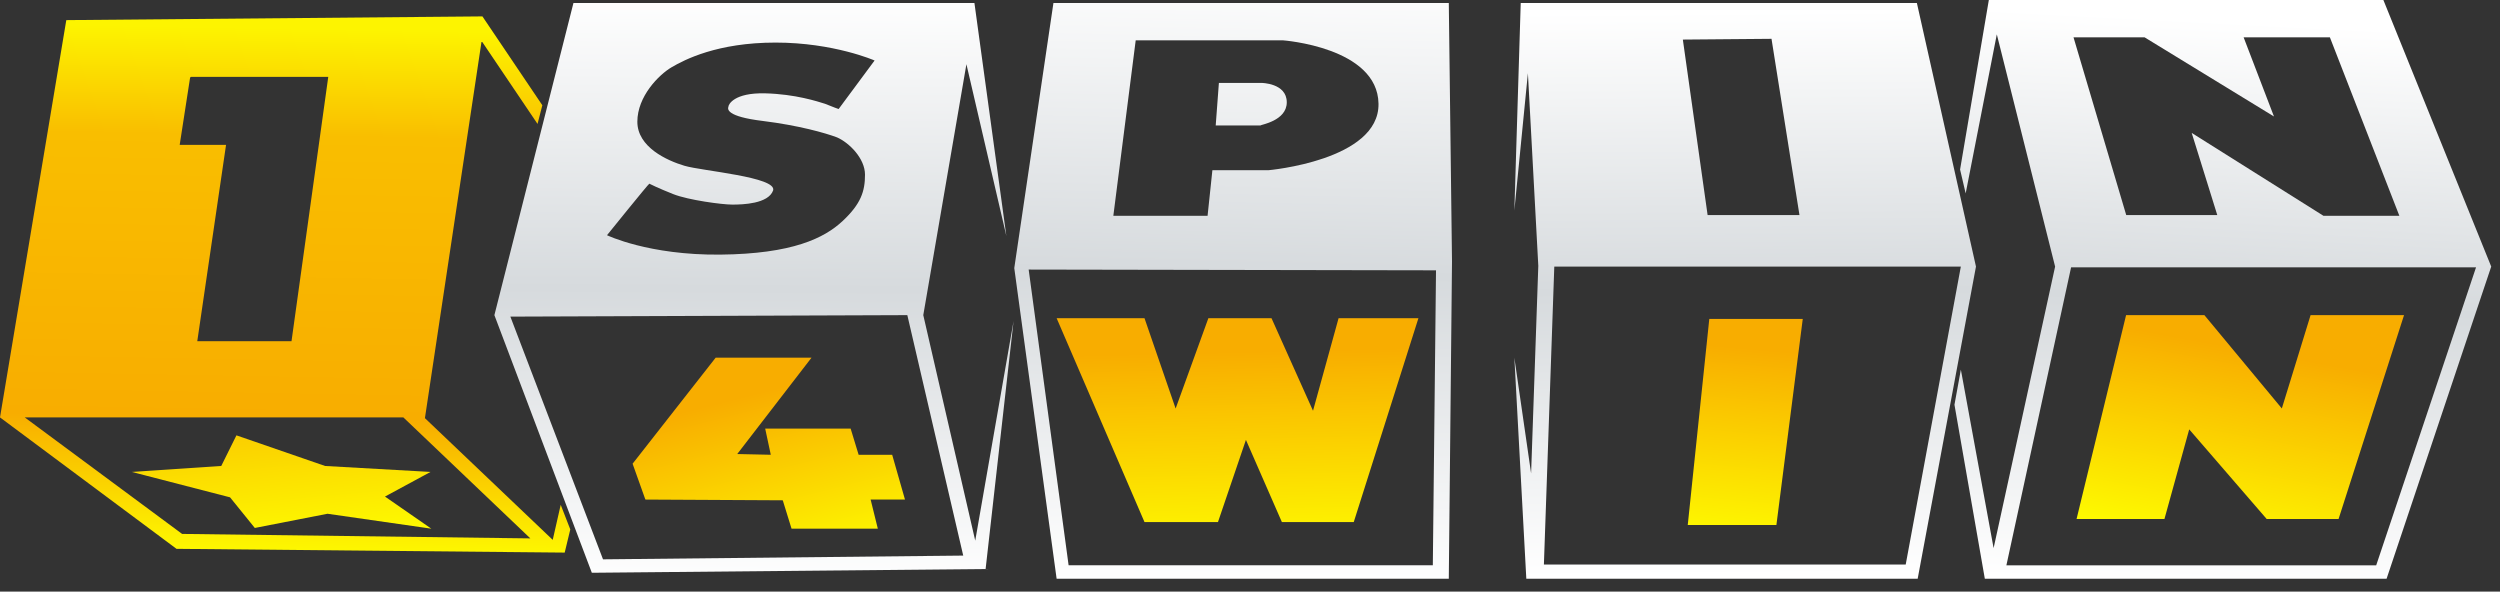 <svg width="131" height="31" viewBox="0 0 131 31" fill="none" xmlns="http://www.w3.org/2000/svg">
<rect x="0" y="0" width="131" height="31" fill="#333333" stroke="none"/>
<path d="M124.889 0H104.215L102.708 8.883L103.001 10.135L104.633 1.8L107.688 13.97L104.465 28.722L102.749 19.369L102.414 21.208L104.005 30.326H125.057L130.54 13.969L124.889 0ZM112.376 1.956L119.156 6.104L117.566 1.956H122.086L125.727 11.309H121.751L114.845 6.965L116.185 11.269H111.414L108.652 1.956H112.376ZM124.513 29.622H105.135L108.525 14.009H129.744L124.513 29.622Z" fill="url(#paint0_linear_2_246519)"/>
<path d="M121.075 16.512L119.568 21.403L115.509 16.512H111.407L108.812 27.195H113.417L114.715 22.499L118.774 27.195H122.541L125.972 16.512H121.075Z" fill="url(#paint1_linear_2_246519)"/>
<path d="M100.444 0.156H79.686L79.352 11.034L80.062 3.834L80.607 13.929L80.23 24.807L79.352 18.742L79.979 30.326H100.486L103.541 13.969L100.444 0.156ZM92.827 2.034L94.292 11.27H89.479L88.181 2.074L92.827 2.034ZM99.859 29.582H80.9L81.445 13.969H102.748L99.859 29.582Z" fill="url(#paint2_linear_2_246519)"/>
<path d="M88.438 27.511H93.083L94.465 16.711H89.567L88.438 27.511Z" fill="url(#paint3_linear_2_246519)"/>
<path d="M55.2 0.156L53.148 14.048L55.367 30.326H75.917L76.085 13.695L75.917 0.156H55.2ZM59.511 2.112H67.211C67.211 2.112 72.192 2.464 72.234 5.438C72.276 8.412 66.458 8.92 66.458 8.92H63.529L63.277 11.307H58.339L59.511 2.112ZM75.08 29.621H55.995L53.902 14.125L75.247 14.165L75.08 29.621Z" fill="url(#paint4_linear_2_246519)"/>
<path d="M67.427 5.361C67.427 4.344 66.087 4.344 66.087 4.344H63.87L63.703 6.574H66.046C66.046 6.535 67.427 6.339 67.427 5.361Z" fill="url(#paint5_linear_2_246519)"/>
<path d="M59.971 27.355H63.822L65.287 23.05L67.17 27.355H70.937L74.326 16.672H70.142L68.802 21.524L66.626 16.672H63.319L61.603 21.407L59.971 16.672H55.409H55.367L59.971 27.355Z" fill="url(#paint6_linear_2_246519)"/>
<path d="M48.38 16.513L50.64 3.365L52.733 12.364L51.06 0.156H30.049L25.906 16.513L31.012 30.013L51.646 29.817L53.111 16.826L51.102 28.33L48.38 16.513ZM35.867 8.687C34.947 8.413 33.397 7.708 33.397 6.378C33.397 5.048 34.527 3.913 35.197 3.521C35.867 3.13 37.583 2.231 40.638 2.231C43.693 2.231 45.828 3.17 45.828 3.17L43.944 5.713C43.944 5.713 43.609 5.596 43.233 5.439C42.856 5.322 41.684 4.931 40.093 4.891C38.462 4.851 38.168 5.477 38.168 5.595C38.127 5.712 38.043 6.103 39.968 6.338C41.851 6.572 43.233 6.963 43.861 7.199C44.489 7.473 45.326 8.295 45.326 9.155C45.326 10.016 45.117 10.681 44.154 11.581C43.191 12.481 41.517 13.303 37.75 13.342C33.984 13.381 31.807 12.325 31.807 12.325C31.807 12.325 33.984 9.625 34.025 9.625C34.025 9.625 34.486 9.86 35.281 10.173C36.075 10.486 37.834 10.721 38.377 10.721C38.922 10.721 40.26 10.681 40.512 9.978C40.721 9.273 36.787 8.961 35.867 8.687ZM31.598 29.309L26.743 16.591L47.544 16.513L50.473 29.113L31.598 29.309Z" fill="url(#paint7_linear_2_246519)"/>
<path d="M46.75 23.83H44.992L44.574 22.46H40.096L40.389 23.83L38.631 23.791L42.524 18.742H37.501L33.148 24.299L33.818 26.177L41.017 26.216L41.477 27.703H45.998L45.621 26.177H47.421L46.75 23.83Z" fill="url(#paint8_linear_2_246519)"/>
<path d="M29.381 26.451L28.963 28.289L22.266 21.911L25.237 2.15L28.167 6.494L28.418 5.515L25.279 0.859L3.474 1.054L0 21.872L9.249 28.759L29.59 28.956L29.883 27.742L29.381 26.451ZM9.961 4.068L10.002 4.028H17.201L15.275 17.88H10.337L11.845 7.59H9.416L9.961 4.068ZM9.542 27.977L1.297 21.872H21.136L27.79 28.212L9.542 27.977Z" fill="url(#paint9_linear_2_246519)"/>
<path d="M17.035 24.417L12.389 22.812L11.594 24.417L6.906 24.73L12.054 26.06L13.352 27.665L17.16 26.921L22.601 27.703L20.173 26.02L22.559 24.729L17.035 24.417Z" fill="url(#paint10_linear_2_246519)"/>
<defs>
<linearGradient id="paint0_linear_2_246519" x1="115.494" y1="30.745" x2="117.042" y2="1.096" gradientUnits="userSpaceOnUse">
<stop stop-color="white"/>
<stop offset="0.504" stop-color="#D6DADD"/>
<stop offset="1" stop-color="white"/>
</linearGradient>
<linearGradient id="paint1_linear_2_246519" x1="115.921" y1="28.98" x2="117.88" y2="18.344" gradientUnits="userSpaceOnUse">
<stop stop-color="#FEFE00"/>
<stop offset="1" stop-color="#F8AD00"/>
</linearGradient>
<linearGradient id="paint2_linear_2_246519" x1="91.566" y1="30.157" x2="91.337" y2="0.586" gradientUnits="userSpaceOnUse">
<stop stop-color="white"/>
<stop offset="0.504" stop-color="#D6DADD"/>
<stop offset="1" stop-color="white"/>
</linearGradient>
<linearGradient id="paint3_linear_2_246519" x1="90.773" y1="28.896" x2="91.722" y2="18.266" gradientUnits="userSpaceOnUse">
<stop stop-color="#FEFE00"/>
<stop offset="1" stop-color="#F8AD00"/>
</linearGradient>
<linearGradient id="paint4_linear_2_246519" x1="64.328" y1="30.596" x2="65.032" y2="-1.762" gradientUnits="userSpaceOnUse">
<stop stop-color="white"/>
<stop offset="0.504" stop-color="#D6DADD"/>
<stop offset="1" stop-color="white"/>
</linearGradient>
<linearGradient id="paint5_linear_2_246519" x1="65.468" y1="30.873" x2="65.578" y2="-0.851" gradientUnits="userSpaceOnUse">
<stop stop-color="white"/>
<stop offset="0.504" stop-color="#D6DADD"/>
<stop offset="1" stop-color="white"/>
</linearGradient>
<linearGradient id="paint6_linear_2_246519" x1="65.167" y1="29.457" x2="64.92" y2="18.431" gradientUnits="userSpaceOnUse">
<stop stop-color="#FEFE00"/>
<stop offset="1" stop-color="#F8AD00"/>
</linearGradient>
<linearGradient id="paint7_linear_2_246519" x1="39.421" y1="30.793" x2="39.593" y2="-0.268" gradientUnits="userSpaceOnUse">
<stop stop-color="white"/>
<stop offset="0.504" stop-color="#D6DADD"/>
<stop offset="1" stop-color="white"/>
</linearGradient>
<linearGradient id="paint8_linear_2_246519" x1="41.745" y1="30.357" x2="39.289" y2="20.703" gradientUnits="userSpaceOnUse">
<stop stop-color="#FEFE00"/>
<stop offset="1" stop-color="#F8AD00"/>
</linearGradient>
<linearGradient id="paint9_linear_2_246519" x1="14.848" y1="29.463" x2="15.349" y2="1.497" gradientUnits="userSpaceOnUse">
<stop stop-color="#FEFE00"/>
<stop offset="0.27" stop-color="#F8AD00"/>
<stop offset="0.799" stop-color="#F9BE00"/>
<stop offset="1" stop-color="#FDF400"/>
</linearGradient>
<linearGradient id="paint10_linear_2_246519" x1="15.148" y1="28.878" x2="12.602" y2="0.431" gradientUnits="userSpaceOnUse">
<stop stop-color="#FEFE00"/>
<stop offset="0.376" stop-color="#F8AD00"/>
<stop offset="0.799" stop-color="#F9BE00"/>
<stop offset="1" stop-color="#FDF400"/>
</linearGradient>
</defs>
</svg>
